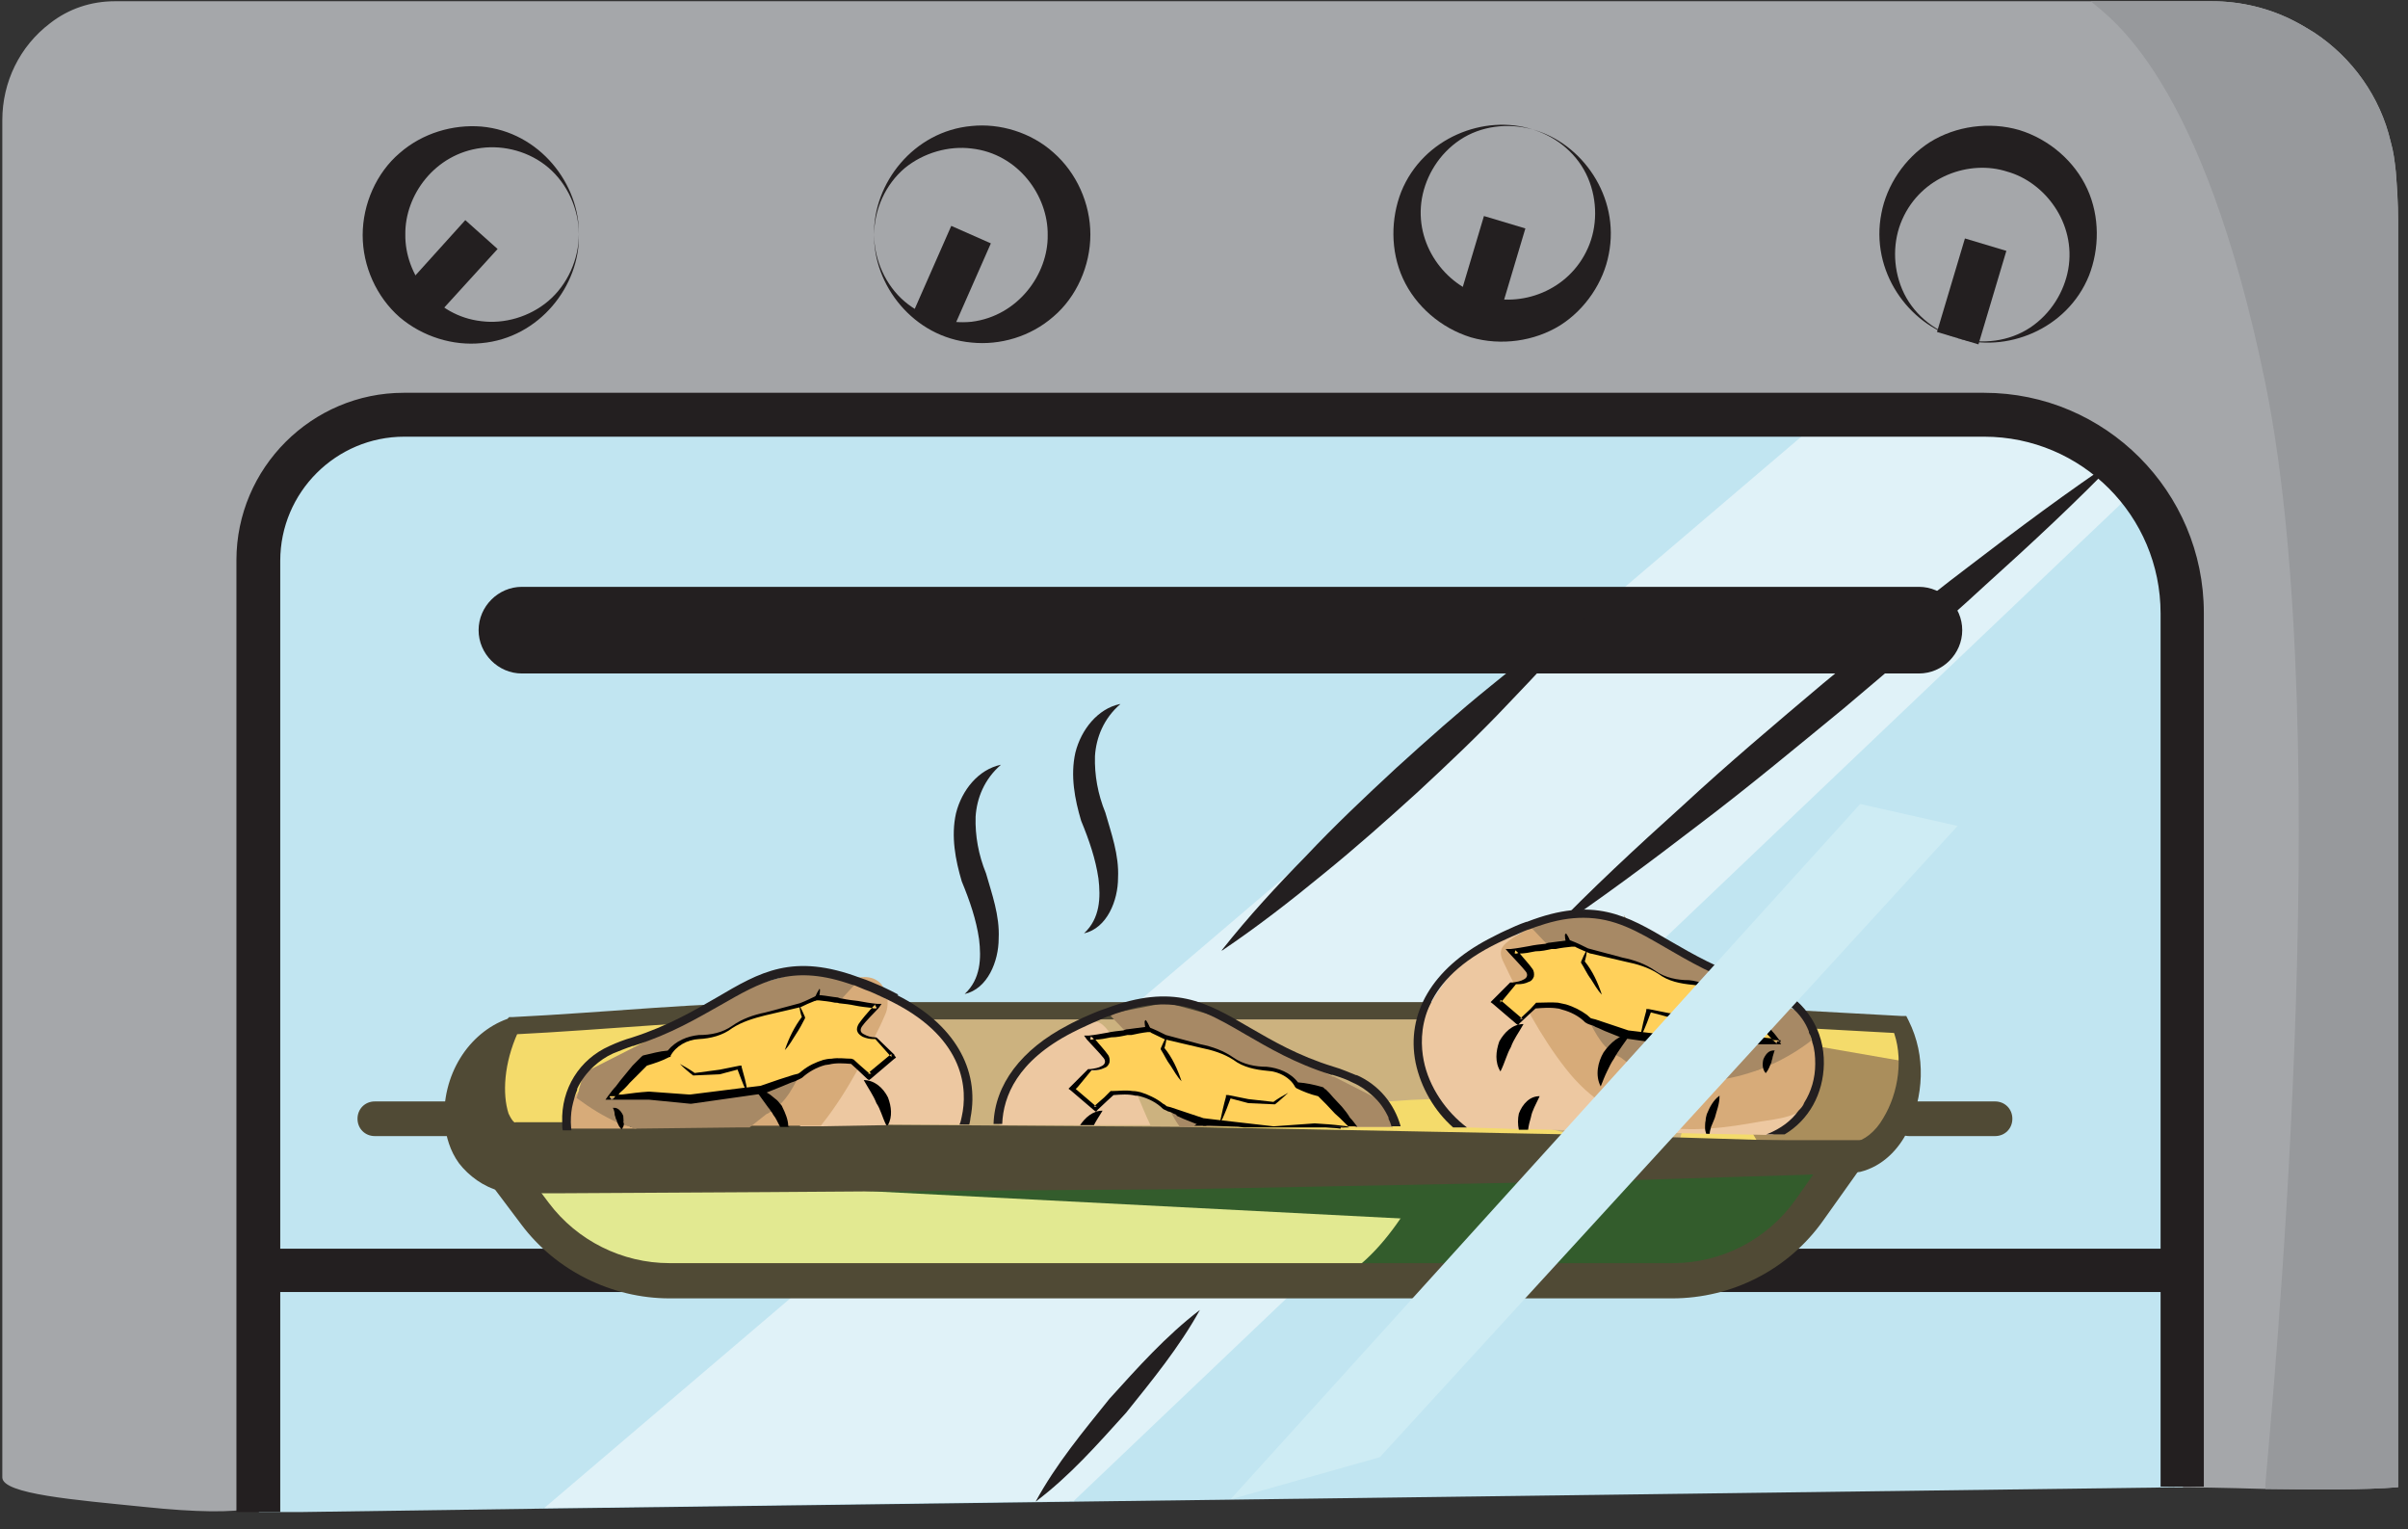 <svg width="126" height="80" viewBox="0 0 126 80" fill="none" xmlns="http://www.w3.org/2000/svg">
<rect x="0" y="0" width="126" height="80" fill="#333333" stroke="none"/>
<g clip-path="url(#clip0_2629_29457)">
<path d="M125.485 12.24V77.799C123.644 77.95 120.959 77.92 118.545 77.89C116.464 77.829 114.623 77.799 113.778 77.799L114.231 72.15L114.291 55.624L114.201 32.089C114.14 26.53 111.847 22.935 106.537 21.394C105.33 21.032 21.151 21.727 21.151 21.727C21.151 21.727 13.91 22.27 13.729 27.648C13.578 31.968 13.547 58.736 13.517 73.237C13.517 76.5 18.797 80.005 7.513 78.826C3.953 78.464 0.121 78.162 0.121 77.286V6.288C0.121 4.294 1.026 2.421 2.625 1.213C3.591 0.457 4.768 0.065 6.005 0.065H115.739C117.248 0.065 118.787 0.427 120.145 1.152C120.446 1.303 120.778 1.515 121.08 1.696C123.101 3.025 124.55 5.08 125.093 7.406C125.244 7.92 125.304 8.433 125.364 8.977C125.425 9.763 125.485 10.609 125.485 11.545C125.485 11.757 125.485 12.028 125.485 12.24Z" fill="#A5A7AA"/>
<path d="M125.48 12.24V77.799C123.64 77.951 120.954 77.92 118.54 77.89V77.618C118.782 74.506 122.342 38.826 118.54 20.065C115.252 3.992 110.364 0.911 109.398 0.065H115.735C117.243 0.065 118.782 0.427 120.14 1.152C120.441 1.304 120.773 1.515 121.075 1.696C123.096 3.026 124.545 5.08 125.088 7.406C125.239 7.92 125.299 8.433 125.359 8.977C125.42 9.763 125.48 10.609 125.48 11.545C125.48 11.757 125.48 12.029 125.48 12.24Z" fill="#97999C"/>
<path d="M114.653 33.539L114.23 77.799L56.21 78.555L28.512 78.917L13.547 79.129L13.607 31.606C13.607 31.606 12.4 21.364 25.253 21.545H102.825C109.433 21.545 114.773 26.953 114.713 33.569L114.653 33.539Z" fill="#C1E5F1"/>
<path d="M111.242 26.107L56.178 78.524L28.48 78.887L95.281 21.968C95.281 21.968 107.893 20.82 111.242 26.107Z" fill="#E0F2F8"/>
<path d="M14.634 79.098H12.371V29.309C12.371 24.476 16.324 20.548 21.121 20.548H103.822C110.158 20.548 115.317 25.714 115.317 32.059V77.769H113.054V32.089C113.054 26.983 108.921 22.844 103.822 22.844H21.151C17.591 22.844 14.664 25.744 14.664 29.34V79.098H14.634Z" fill="#231F20"/>
<path d="M30.291 12.27C30.351 14.929 28.239 17.678 25.192 17.95C23.713 18.101 22.114 17.618 20.908 16.591C19.701 15.533 18.977 13.932 18.977 12.301C18.977 10.669 19.701 9.038 20.908 8.011C22.114 6.953 23.713 6.5 25.192 6.621C28.239 6.893 30.351 9.642 30.291 12.301V12.27ZM30.291 12.27C30.291 10.941 29.688 9.612 28.692 8.766C27.696 7.92 26.369 7.588 25.192 7.739C22.748 8.041 21.179 10.216 21.209 12.27C21.179 14.325 22.748 16.53 25.192 16.802C26.369 16.953 27.696 16.591 28.692 15.745C29.688 14.899 30.291 13.569 30.291 12.24V12.27Z" fill="#231F20"/>
<path d="M45.739 12.27C45.739 13.6 46.343 14.929 47.339 15.775C48.334 16.621 49.662 16.953 50.839 16.832C53.282 16.53 54.851 14.325 54.821 12.301C54.851 10.246 53.282 8.041 50.839 7.769C49.662 7.618 48.334 7.98 47.339 8.796C46.343 9.642 45.739 10.941 45.739 12.301V12.27ZM45.739 12.27C45.679 9.612 47.791 6.862 50.839 6.591C52.317 6.439 53.946 6.923 55.123 7.98C56.33 9.038 57.054 10.639 57.054 12.27C57.054 13.902 56.33 15.533 55.123 16.56C53.916 17.618 52.317 18.071 50.839 17.92C47.791 17.648 45.679 14.899 45.739 12.24V12.27Z" fill="#231F20"/>
<path d="M80.197 6.772C82.761 7.467 84.783 10.276 84.18 13.297C83.908 14.748 82.973 16.168 81.645 17.014C80.287 17.859 78.537 18.101 76.969 17.648C75.4 17.165 74.072 16.017 73.408 14.566C72.745 13.116 72.775 11.424 73.318 10.035C74.464 7.195 77.693 5.956 80.197 6.772ZM80.197 6.772C78.9 6.409 77.481 6.59 76.395 7.316C75.309 8.041 74.615 9.189 74.404 10.367C73.981 12.784 75.641 14.929 77.602 15.473C79.563 16.107 82.098 15.231 83.093 12.965C83.576 11.877 83.606 10.518 83.093 9.31C82.581 8.101 81.494 7.164 80.197 6.772Z" fill="#231F20"/>
<path d="M102.43 17.678C99.865 16.983 97.844 14.174 98.447 11.153C98.719 9.703 99.654 8.283 100.982 7.437C102.339 6.591 104.089 6.349 105.658 6.802C107.227 7.286 108.555 8.434 109.219 9.884C109.882 11.334 109.852 13.026 109.309 14.415C108.163 17.255 104.934 18.494 102.4 17.678H102.43ZM102.43 17.678C103.727 18.041 105.145 17.86 106.232 17.135C107.318 16.41 108.012 15.261 108.223 14.083C108.645 11.666 106.986 9.521 105.025 8.977C103.064 8.343 100.529 9.219 99.534 11.485C99.051 12.573 99.021 13.932 99.534 15.141C100.046 16.349 101.133 17.286 102.43 17.678Z" fill="#231F20"/>
<path d="M102.816 12.474L101.355 17.366L103.524 18.015L104.984 13.123L102.816 12.474Z" fill="#231F20"/>
<path d="M77.648 11.301L76.188 16.193L78.356 16.842L79.816 11.95L77.648 11.301Z" fill="#231F20"/>
<path d="M49.776 11.816L47.719 16.488L49.789 17.402L51.847 12.731L49.776 11.816Z" fill="#231F20"/>
<path d="M22.597 16.802L20.938 15.291L24.347 11.515L26.037 13.025L22.597 16.802Z" fill="#231F20"/>
<path d="M100.412 35.231H27.306C26.069 35.231 25.043 34.204 25.043 32.965C25.043 31.727 26.069 30.699 27.306 30.699H100.412C101.649 30.699 102.675 31.727 102.675 32.965C102.675 34.204 101.649 35.231 100.412 35.231Z" fill="#231F20"/>
<path d="M63.934 49.703C65.322 47.95 66.8 46.349 68.339 44.778C69.847 43.177 71.446 41.666 73.046 40.186C74.675 38.706 76.304 37.255 78.024 35.866C79.713 34.476 81.463 33.117 83.304 31.878C81.946 33.63 80.438 35.231 78.899 36.833C77.39 38.434 75.791 39.944 74.192 41.425C72.563 42.905 70.933 44.355 69.214 45.745C67.524 47.135 65.774 48.494 63.934 49.733V49.703Z" fill="#231F20"/>
<path d="M62.786 68.525C61.7 70.488 60.282 72.21 58.925 73.902C57.446 75.534 55.998 77.195 54.188 78.555C55.274 76.561 56.692 74.869 58.05 73.177C59.528 71.546 61.006 69.884 62.786 68.525Z" fill="#231F20"/>
<path d="M110.911 23.902C108.648 26.258 106.264 28.464 103.851 30.639C101.467 32.844 98.993 34.929 96.489 37.044C93.984 39.098 91.48 41.183 88.885 43.146C86.321 45.11 83.696 47.074 80.981 48.887C83.243 46.53 85.627 44.325 88.041 42.15C90.424 39.944 92.898 37.859 95.403 35.745C97.907 33.69 100.411 31.606 103.006 29.642C105.57 27.678 108.195 25.714 110.911 23.902Z" fill="#231F20"/>
<path d="M114.29 65.322H14.18V67.588H114.29V65.322Z" fill="#231F20"/>
<path d="M52.377 40.005C51.502 40.76 51.11 41.757 51.049 42.724C51.019 43.721 51.2 44.718 51.593 45.685C51.894 46.742 52.317 47.89 52.256 49.099C52.256 50.277 51.683 51.727 50.476 51.999C51.321 51.213 51.351 50.126 51.23 49.129C51.08 48.102 50.748 47.135 50.325 46.108C49.993 44.99 49.752 43.751 50.024 42.542C50.325 41.334 51.2 40.246 52.377 40.005Z" fill="#231F20"/>
<path d="M58.623 36.832C57.748 37.588 57.356 38.585 57.295 39.551C57.265 40.548 57.446 41.545 57.839 42.512C58.14 43.57 58.563 44.718 58.502 45.926C58.502 47.104 57.929 48.554 56.722 48.826C57.567 48.041 57.597 46.953 57.477 45.956C57.326 44.929 56.994 43.962 56.571 42.935C56.239 41.817 55.998 40.579 56.27 39.37C56.571 38.162 57.446 37.074 58.593 36.832H58.623Z" fill="#231F20"/>
<path d="M25.797 60.579L28.03 63.539C29.689 65.745 32.284 67.044 35.06 67.044H87.528C90.365 67.044 93.05 65.654 94.709 63.358L96.67 60.609H25.797V60.579Z" fill="#E2E991"/>
<path d="M75.01 60.579C75.01 60.579 73.019 65.503 69.82 67.044C69.82 67.044 88.044 68.041 90.639 66.258C90.639 66.258 94.984 64.114 95.617 60.79L75.01 60.579Z" fill="#335C2C"/>
<path d="M25.258 61.273L77.033 63.932L78.421 60.76L25.258 61.273Z" fill="#335C2C"/>
<path d="M24.863 55.352L26.794 53.63C29.358 53.479 36.66 52.845 39.224 52.845H86.202C89.038 52.845 96.672 53.328 99.387 53.539L99.749 54.536C101.016 56.923 99.357 60.518 96.641 60.518H27.065C24.199 60.518 23.264 57.709 24.863 55.322V55.352Z" fill="#F4DB6B"/>
<path d="M35.848 53.509C35.848 53.509 38.382 58.464 39.74 61.213C40.916 63.539 64.662 57.769 74.83 57.497C76.58 57.467 87.381 61.425 87.864 59.733L89.584 53.479C89.584 53.479 40.585 51.576 35.848 53.479V53.509Z" fill="#CCB27F"/>
<path d="M84.965 47.859L92.538 60.7C92.538 60.7 101.68 61.666 100.232 55.624L90.305 53.902C90.305 53.902 88.133 51.998 86.564 53.6L84.965 47.859Z" fill="#AA8E5C"/>
<path d="M87.529 67.92H35.03C32.013 67.92 29.086 66.47 27.276 64.053L23.957 59.642H98.391L95.404 63.841C93.594 66.409 90.637 67.92 87.499 67.92H87.529ZM27.608 61.455L28.724 62.935C30.203 64.899 32.556 66.077 35.03 66.077H87.529C90.094 66.077 92.477 64.838 93.956 62.754L94.891 61.425H27.608V61.455Z" fill="#504A35"/>
<path d="M86.2 53.328H56.48H41.636C36.688 53.328 31.77 53.872 26.822 54.114L27.093 54.023C26.369 55.624 26.279 57.225 26.61 58.253C26.852 58.766 26.973 58.736 26.973 58.706H29.235L40.097 58.796L61.821 58.947L83.545 59.37L94.406 59.703C95.251 59.703 96.368 59.793 96.971 59.763C97.544 59.673 98.148 59.189 98.54 58.494C99.355 57.165 99.626 55.262 99.023 53.812L99.415 54.053L86.17 53.328L86.23 52.422L99.475 53.147H99.747L99.868 53.389C100.803 55.262 100.652 57.346 99.807 59.189C99.355 60.096 98.54 61.002 97.333 61.304C96.126 61.455 95.432 61.395 94.467 61.455L83.605 61.787L61.881 62.21L40.158 62.361L29.296 62.422H27.938H27.274C27.093 62.422 26.52 62.392 26.158 62.301C25.313 62.09 24.529 61.516 24.016 60.851C23.533 60.186 23.352 59.461 23.261 58.796C23.08 56.228 24.529 54.023 26.55 53.298L26.641 53.207H26.791C31.74 52.966 36.688 52.422 41.636 52.422H56.511H86.23V53.328H86.2Z" fill="#504A35"/>
<path d="M94.771 57.619L94.741 57.649L94.65 57.8C94.168 58.495 93.504 59.069 92.719 59.371H92.418L89.431 59.31H89.25L79.957 59.069H79.474L76.789 58.978H76.457C76.185 58.736 75.944 58.465 75.733 58.132L74.948 56.894C74.133 55.594 74.073 53.963 74.797 52.603C75.371 51.546 76.246 50.398 77.513 49.612C77.935 49.341 78.267 49.159 78.569 49.038C78.901 48.887 79.172 48.857 79.414 48.918C79.655 48.978 79.836 49.159 80.047 49.431C80.077 49.461 80.108 49.522 80.138 49.582C80.138 49.582 80.168 49.643 80.198 49.673C80.53 50.247 80.892 51.153 81.405 52.422C81.405 52.483 81.465 52.543 81.465 52.573C81.465 52.603 81.495 52.664 81.526 52.694C81.827 53.389 82.159 54.174 82.582 55.081C82.883 55.745 83.276 56.319 83.728 56.773C85.176 58.223 87.258 58.615 89.25 58.615C89.4 58.615 89.551 58.615 89.672 58.615C91.784 58.525 93.715 57.951 94.439 57.739C94.59 57.679 94.711 57.619 94.771 57.619Z" fill="#EDC8A1"/>
<path d="M80.864 48.827C81.618 50.428 82.493 51.969 83.458 53.45C84.182 54.567 85.057 55.594 86.355 56.048C87.531 56.471 88.859 56.501 90.096 56.289C90.76 56.199 91.393 56.138 91.936 55.987C92.087 55.927 92.118 55.957 92.208 55.836C92.359 55.625 92.54 55.232 92.63 54.99L92.48 55.655C92.6 55.866 92.57 55.866 92.419 55.655C91.997 55.051 92.268 54.175 92.842 53.812C93.475 53.419 94.26 53.661 94.682 54.235C95.406 55.262 95.406 56.622 94.773 57.589C94.23 58.434 93.023 58.525 92.087 58.676C90.398 58.978 88.588 59.25 86.747 58.918C84.786 58.555 83.156 57.468 81.95 55.927C80.592 54.205 79.566 52.211 78.631 50.247C78.329 49.582 78.751 49.341 79.385 48.918C79.958 48.555 80.562 48.163 80.894 48.827H80.864Z" fill="#D7AB79"/>
<path d="M88.553 50.126L94.406 53.087L94.799 54.416C93.471 55.444 91.932 56.138 90.273 56.441H90.122C89.126 56.652 87.407 57.045 86.501 56.622L84.812 55.323C83.907 54.93 83.514 54.114 83.062 53.238L81.01 49.462L79.984 48.374L83.032 47.8L86.26 48.676L88.614 50.096L88.553 50.126Z" fill="#A78965"/>
<path d="M92.991 51.727C92.599 51.576 92.207 51.425 91.784 51.274C89.914 50.7 88.586 49.915 87.379 49.22C85.116 47.891 83.397 46.863 79.897 48.223H79.866C79.504 48.344 79.112 48.525 78.72 48.706C78.448 48.827 78.177 48.978 77.875 49.129C74.948 50.67 73.561 53.026 74.073 55.594C74.345 56.894 75.069 58.132 76.035 58.978H76.427H76.759C75.673 58.163 74.767 56.863 74.496 55.474C74.224 54.084 74.285 51.456 78.056 49.492C78.177 49.431 78.297 49.371 78.418 49.31C78.75 49.159 79.052 49.008 79.353 48.888C79.625 48.767 79.866 48.646 80.108 48.585C80.259 48.525 80.409 48.465 80.53 48.434C81.405 48.132 82.159 48.011 82.853 48.011C84.483 48.011 85.659 48.706 87.168 49.582C88.375 50.277 89.733 51.093 91.664 51.697C91.664 51.697 91.694 51.697 91.724 51.697C92.116 51.818 92.478 51.939 92.81 52.12C93.172 52.271 93.474 52.513 93.776 52.724C94.168 53.057 94.47 53.48 94.651 53.963C94.651 53.963 94.651 53.993 94.651 54.023C94.741 54.175 94.802 54.356 94.832 54.537C94.952 54.869 94.983 55.262 94.983 55.655C94.983 56.41 94.771 57.105 94.409 57.679C94.349 57.86 94.228 57.981 94.108 58.102C93.715 58.646 93.172 59.039 92.508 59.31C92.478 59.31 92.448 59.341 92.388 59.341H93.383C94.651 58.585 95.405 57.226 95.435 55.655C95.465 53.903 94.5 52.392 92.961 51.667L92.991 51.727Z" fill="#231F20"/>
<path d="M79.72 53.57C79.448 54.054 79.207 54.357 79.056 54.78C78.844 55.143 78.754 55.566 78.512 56.05C78.21 55.566 78.271 54.992 78.452 54.477C78.724 53.994 79.146 53.57 79.72 53.57Z" fill="black"/>
<path d="M85.357 54.023C85.025 54.537 84.694 54.93 84.452 55.383C84.301 55.594 84.211 55.806 84.09 56.047C83.969 56.289 83.879 56.531 83.758 56.833C83.457 56.259 83.607 55.564 83.909 55.05C84.271 54.537 84.754 54.114 85.388 54.053L85.357 54.023Z" fill="black"/>
<path d="M80.562 57.347C80.351 57.8 80.169 58.103 80.109 58.435C80.049 58.647 79.988 58.859 79.958 59.1H79.475C79.415 58.828 79.415 58.526 79.475 58.254C79.656 57.77 80.049 57.316 80.592 57.347H80.562Z" fill="black"/>
<path d="M89.974 57.347C89.974 57.77 89.823 58.103 89.732 58.466L89.672 58.617L89.521 58.98C89.521 58.98 89.521 58.98 89.521 59.01C89.521 59.01 89.46 59.191 89.46 59.312H89.279C89.279 59.312 89.219 59.131 89.219 59.04V58.919C89.219 58.919 89.219 58.708 89.249 58.617C89.249 58.496 89.279 58.405 89.309 58.284C89.46 57.921 89.641 57.559 89.974 57.317V57.347Z" fill="black"/>
<path d="M92.844 54.99C92.844 54.99 92.784 55.202 92.754 55.293C92.754 55.383 92.693 55.474 92.693 55.565C92.603 55.746 92.573 55.928 92.391 56.139C92.21 55.928 92.21 55.656 92.27 55.414C92.361 55.202 92.542 54.9 92.874 54.96L92.844 54.99Z" fill="black"/>
<path d="M81.946 48.827C82.127 49.069 82.218 49.371 82.338 49.644L82.308 49.764C82.218 49.916 82.097 50.037 81.976 50.158C81.916 50.339 81.855 50.551 81.734 50.762C81.734 50.52 81.734 50.309 81.765 50.097V50.067C81.855 49.916 81.946 49.764 82.067 49.644V49.764C81.976 49.462 81.885 49.19 81.885 48.888L81.946 48.827Z" fill="black"/>
<path d="M91.177 52.543L89.91 52.18C89.91 52.18 89.487 51.364 88.22 51.304C87.466 51.274 86.983 51.062 86.651 50.851C86.259 50.579 85.806 50.367 85.354 50.247L83.031 49.673L82.095 49.25L80.195 49.552L79.018 49.703L79.772 50.519C80.526 51.334 79.078 51.395 79.078 51.395L78.203 52.331L79.44 53.389L80.315 52.573H80.768C81.612 52.482 82.427 52.784 83.061 53.358L85.082 54.084L88.824 54.567L90.966 54.386C90.966 54.386 92.173 54.446 92.263 54.446C92.354 54.446 93.017 54.476 93.017 54.476C93.017 54.476 91.237 52.513 91.177 52.513V52.543Z" fill="#FFD05A"/>
<path d="M93.112 54.416C92.992 54.265 92.871 54.084 92.72 53.933C92.599 53.721 92.448 53.54 92.297 53.359L91.845 52.875L91.634 52.634L91.513 52.513L91.453 52.452H91.422C91.422 52.452 91.332 52.362 91.272 52.331C90.849 52.211 90.427 52.12 90.004 52.09C89.612 51.576 88.979 51.334 88.375 51.274C87.772 51.274 87.138 51.153 86.625 50.791C86.112 50.428 85.509 50.217 84.905 50.096L83.095 49.612C82.793 49.461 82.492 49.31 82.16 49.19C82.16 49.19 82.13 49.19 82.1 49.19C82.069 49.19 82.039 49.19 82.009 49.19C81.707 49.22 81.406 49.28 81.104 49.31C81.013 49.31 80.953 49.34 80.862 49.371C80.591 49.401 80.289 49.431 80.018 49.492C79.686 49.552 79.354 49.612 79.052 49.643H78.781L78.962 49.854C79.263 50.186 79.595 50.519 79.837 50.821C79.957 50.972 79.927 51.153 79.716 51.244C79.565 51.334 79.354 51.365 79.143 51.395H79.022L78.117 52.301L77.996 52.422L78.117 52.513L79.354 53.57L79.444 53.631L79.505 53.54L80.018 53.056L80.35 52.754C80.742 52.724 81.134 52.694 81.496 52.754C81.556 52.754 81.647 52.785 81.737 52.815C82.19 52.936 82.612 53.147 82.944 53.48C83.035 53.54 83.095 53.57 83.186 53.6C83.306 53.631 83.397 53.661 83.487 53.721L83.638 53.782L83.97 53.933L84.724 54.235L84.966 54.325H84.996H85.056L88.707 54.839H88.767L90.91 54.627C91.332 54.627 91.754 54.627 92.177 54.627H93.203L93.052 54.416H93.112ZM92.992 54.477L92.961 54.597C92.931 54.567 92.901 54.537 92.841 54.477L92.69 54.325C92.69 54.325 92.539 54.295 92.448 54.295C91.966 54.235 91.513 54.205 91.03 54.174L88.918 54.325H88.858L85.962 53.993L85.207 53.903L84.212 53.57L83.487 53.328L83.246 53.268C83.246 53.268 83.095 53.147 83.035 53.087C82.703 52.845 82.341 52.664 81.949 52.543C81.798 52.513 81.647 52.483 81.526 52.452C81.164 52.422 80.802 52.452 80.47 52.452H80.38L80.078 52.785L79.595 53.238L79.686 53.298H79.535L79.595 53.238L78.569 52.362L78.509 52.452V52.301L78.6 52.362L79.324 51.486C79.324 51.486 79.384 51.486 79.414 51.486C79.625 51.486 79.806 51.455 79.987 51.365C80.108 51.334 80.199 51.244 80.259 51.093C80.289 50.942 80.259 50.791 80.199 50.7C79.987 50.398 79.716 50.126 79.505 49.854C79.444 49.854 79.414 49.854 79.354 49.884H79.263V49.824L79.293 49.703C79.293 49.703 79.324 49.764 79.354 49.764C79.384 49.794 79.414 49.824 79.475 49.884C79.776 49.884 80.048 49.824 80.35 49.764C80.651 49.764 80.923 49.703 81.194 49.643C81.255 49.643 81.315 49.643 81.406 49.643C81.677 49.582 81.979 49.552 82.25 49.522C82.281 49.522 82.311 49.522 82.371 49.522C82.401 49.522 82.431 49.522 82.462 49.552C82.703 49.673 82.944 49.764 83.216 49.884H83.246L85.056 50.307C85.66 50.428 86.263 50.609 86.776 50.942C87.289 51.334 87.923 51.455 88.556 51.516C89.129 51.546 89.763 51.878 90.004 52.362L90.065 52.422C90.427 52.634 90.819 52.754 91.211 52.845C91.211 52.845 91.211 52.845 91.242 52.845L91.302 52.906L91.664 53.268L92.117 53.751C92.297 53.903 92.448 54.084 92.629 54.265C92.69 54.325 92.75 54.386 92.81 54.416C92.871 54.416 92.961 54.416 93.052 54.416C93.082 54.416 93.112 54.416 93.172 54.416V54.507L92.992 54.477Z" fill="black"/>
<path d="M83.032 49.673C83.032 49.915 82.972 50.126 82.912 50.338V50.278C83.334 50.791 83.606 51.396 83.818 52.031C83.576 51.789 83.425 51.487 83.244 51.215C83.032 50.943 82.912 50.64 82.731 50.368V50.308C82.821 50.096 82.912 49.884 83.032 49.703V49.673Z" fill="black"/>
<path d="M85.84 54.144C85.93 53.721 86.021 53.298 86.142 52.875V52.785H86.262L87.318 52.996L88.676 53.147H88.616C88.857 52.966 89.129 52.815 89.4 52.664C89.159 52.875 88.948 53.087 88.706 53.268H88.676L87.318 53.208L86.292 52.936L86.413 52.875C86.262 53.298 86.111 53.691 85.93 54.084L85.84 54.144Z" fill="black"/>
<path d="M59.5 57.255C59.711 57.738 59.922 58.282 60.194 58.856H58.806H56.543H52.44L52.289 58.826C52.319 58.252 52.5 57.678 52.772 57.134C53.345 56.077 54.22 54.928 55.487 54.143C55.91 53.871 56.242 53.69 56.543 53.569C56.875 53.418 57.147 53.388 57.388 53.448C57.63 53.508 57.81 53.69 58.022 53.962C58.052 53.992 58.082 54.022 58.082 54.083C58.112 54.113 58.142 54.143 58.173 54.203C58.504 54.777 58.867 55.684 59.41 56.983C59.41 57.043 59.44 57.074 59.47 57.134C59.47 57.194 59.5 57.225 59.53 57.285L59.5 57.255Z" fill="#EDC8A1"/>
<path d="M72.781 58.947H70.697H70.305C70.305 58.917 70.305 58.887 70.335 58.857C70.335 58.796 70.395 58.766 70.456 58.736C70.456 58.675 70.486 58.615 70.546 58.584C70.576 58.524 70.607 58.494 70.667 58.464C70.697 58.403 70.758 58.403 70.788 58.343C71.452 57.95 72.237 58.191 72.63 58.766C72.66 58.826 72.69 58.887 72.751 58.947H72.781Z" fill="#D7AB79"/>
<path d="M72.808 58.947H70.726H70.334C70.334 58.947 70.303 59.007 70.334 59.007H70.273L68.976 58.947H65.265H65.204H63.484H62.157H61.735C61.553 58.705 61.403 58.433 61.252 58.161C61.222 58.101 61.191 58.041 61.161 58.01C61.161 57.95 61.101 57.92 61.101 57.859L61.01 57.708L59.08 54.173V54.113L59.019 54.053L58.898 53.962L58.205 53.237L58.023 53.025L58.416 52.965L61.041 52.451L64.239 53.327L66.622 54.747L69.73 56.318C69.73 56.318 69.76 56.318 69.79 56.318L71.872 57.376L72.476 57.678L72.747 58.554C72.747 58.554 72.747 58.584 72.747 58.614L72.868 59.007L72.808 58.947Z" fill="#A78965"/>
<path d="M70.996 56.258C70.604 56.107 70.212 55.925 69.79 55.805C67.919 55.231 66.591 54.445 65.385 53.75C63.122 52.421 61.402 51.424 57.872 52.753C57.48 52.874 57.087 53.055 56.665 53.237C56.423 53.358 56.152 53.478 55.88 53.629C53.437 54.898 52.049 56.741 51.988 58.796H52.441C52.501 57.345 53.225 55.502 56.092 54.022C56.212 53.962 56.333 53.901 56.454 53.841C56.786 53.69 57.087 53.539 57.389 53.418C57.661 53.297 57.902 53.176 58.143 53.116C58.294 53.055 58.445 52.995 58.566 52.965C59.441 52.663 60.195 52.542 60.859 52.542C62.488 52.542 63.665 53.237 65.173 54.113C66.38 54.808 67.738 55.623 69.669 56.228C69.669 56.228 69.699 56.228 69.729 56.228C70.121 56.348 70.484 56.469 70.816 56.651C71.177 56.802 71.509 57.043 71.781 57.285C72.173 57.617 72.445 58.01 72.656 58.463C72.656 58.463 72.656 58.493 72.656 58.524C72.716 58.645 72.777 58.795 72.807 58.916H73.29C72.958 57.738 72.143 56.741 70.966 56.228L70.996 56.258Z" fill="#231F20"/>
<path d="M57.693 58.101C57.512 58.403 57.361 58.615 57.24 58.857H56.516C56.787 58.464 57.18 58.101 57.693 58.101Z" fill="black"/>
<path d="M63.334 58.524C63.334 58.524 63.273 58.584 63.273 58.645C63.243 58.705 63.183 58.796 63.122 58.856V58.886H62.488C62.488 58.886 62.669 58.766 62.79 58.735C62.851 58.675 62.971 58.645 63.062 58.614C63.153 58.584 63.273 58.554 63.364 58.554L63.334 58.524Z" fill="black"/>
<path d="M59.954 53.357C60.135 53.599 60.225 53.901 60.346 54.174L60.316 54.294C60.225 54.446 60.105 54.567 59.984 54.688C59.923 54.869 59.863 55.081 59.742 55.292C59.742 55.05 59.742 54.839 59.772 54.627V54.597C59.863 54.446 59.954 54.294 60.074 54.174V54.294C59.984 53.992 59.893 53.72 59.893 53.418L59.954 53.357Z" fill="black"/>
<path d="M70.936 58.947H70.725H70.332C70.332 58.947 70.302 59.007 70.332 59.007H70.272L68.975 58.947H65.264H65.203L63.302 58.705H63.091L63.061 58.675L61.522 58.131L61.1 57.98H61.07C60.919 57.799 60.738 57.678 60.557 57.557C60.436 57.497 60.315 57.436 60.195 57.376C60.195 57.376 60.164 57.376 60.134 57.376C60.134 57.376 60.104 57.346 60.074 57.376C59.983 57.316 59.863 57.285 59.772 57.255H59.712C59.712 57.255 59.561 57.195 59.471 57.195C59.259 57.134 59.018 57.134 58.807 57.134H58.324L57.992 57.497L57.54 57.89L57.449 57.98L56.333 57.044L56.242 56.953L56.303 56.893L57.087 56.016C57.087 56.016 57.117 56.016 57.178 56.016C57.479 56.016 58.384 55.865 57.781 55.17C57.449 54.778 57.238 54.566 57.147 54.476C57.147 54.445 57.117 54.415 57.087 54.415V54.355H57.178L58.083 54.204H58.203L58.958 54.053H59.169L60.044 53.902H60.134C60.134 53.902 60.164 53.902 60.225 53.902C60.436 54.023 60.979 54.264 61.07 54.294L63.393 54.868C63.876 54.989 64.298 55.201 64.69 55.473C64.992 55.684 65.475 55.865 66.259 55.896C67.496 55.956 67.949 56.772 67.949 56.772C67.949 56.772 69.156 57.104 69.186 57.134C69.246 57.134 70.061 58.041 70.574 58.615C70.695 58.736 70.815 58.856 70.876 58.947L70.936 59.007V58.947Z" fill="#FFD05A"/>
<path d="M56.393 56.863L57.117 55.986C57.117 55.986 57.177 55.986 57.208 55.986C57.419 55.986 57.6 55.956 57.781 55.866C57.901 55.835 57.992 55.745 58.052 55.594C58.083 55.443 58.052 55.292 57.992 55.201C57.781 54.899 57.509 54.627 57.298 54.355C57.238 54.355 57.208 54.355 57.147 54.385H57.057V54.325L57.087 54.204C57.087 54.204 57.117 54.264 57.147 54.264C57.177 54.295 57.208 54.325 57.268 54.385C57.57 54.385 57.841 54.325 58.143 54.264C58.445 54.264 58.716 54.204 58.988 54.144C59.048 54.144 59.108 54.144 59.199 54.144C59.47 54.083 59.772 54.023 60.044 53.992C60.074 53.992 60.104 53.992 60.164 53.992C60.164 53.992 60.225 53.992 60.225 54.023C60.466 54.144 60.738 54.264 60.979 54.385H61.009L62.819 54.808C63.423 54.929 64.026 55.11 64.539 55.443C65.052 55.835 65.686 55.956 66.319 56.017C66.923 56.047 67.526 56.379 67.768 56.863L67.828 56.923C68.19 57.104 68.582 57.255 68.975 57.346L69.035 57.406L69.397 57.769L69.85 58.252C70.031 58.403 70.212 58.585 70.393 58.766C70.453 58.826 70.513 58.887 70.543 58.917C70.634 58.917 70.694 58.917 70.785 58.917C70.815 58.917 70.845 58.917 70.906 58.917L71.026 58.947C70.906 58.796 70.785 58.615 70.634 58.464C70.513 58.252 70.362 58.071 70.212 57.89L69.759 57.406L69.548 57.165L69.427 57.044L69.367 56.983H69.337C69.337 56.983 69.246 56.863 69.186 56.863C68.763 56.742 68.341 56.651 67.918 56.621C67.526 56.107 66.893 55.866 66.289 55.805C65.686 55.805 65.052 55.684 64.539 55.322C64.026 54.959 63.423 54.748 62.819 54.627L61.009 54.144C60.708 53.992 60.406 53.841 60.074 53.721C60.074 53.721 60.044 53.721 60.014 53.721C59.983 53.721 59.953 53.721 59.923 53.721C59.621 53.751 59.32 53.811 59.018 53.841C58.927 53.841 58.867 53.872 58.776 53.902C58.505 53.932 58.203 53.962 57.932 54.023C57.6 54.083 57.268 54.144 56.966 54.174H56.725L56.876 54.385C57.177 54.718 57.509 55.05 57.751 55.352C57.871 55.503 57.841 55.684 57.63 55.775C57.479 55.866 57.268 55.896 57.057 55.926H56.936L56.031 56.832L55.91 56.953L56.031 57.044L57.268 58.101L57.358 58.162L57.419 58.071L57.932 57.588L58.264 57.286C58.656 57.255 59.048 57.225 59.41 57.316C59.47 57.316 59.561 57.316 59.651 57.346C60.104 57.467 60.526 57.678 60.858 58.011C60.949 58.071 61.009 58.071 61.1 58.132C61.22 58.162 61.311 58.192 61.401 58.252L61.552 58.313L61.884 58.464L62.639 58.766L62.88 58.857H62.91L62.97 58.887H63.302L65.022 58.947H68.793C68.793 58.947 70 59.008 70.091 59.038H70.151V58.977H70.543C70.543 58.977 70.483 58.947 70.483 58.917C70.393 58.917 70.302 58.887 70.212 58.887C69.759 58.826 69.276 58.796 68.793 58.766L66.681 58.917H66.621L63.725 58.585L62.97 58.494L61.975 58.162L61.251 57.92L61.009 57.86C61.009 57.86 60.889 57.739 60.798 57.709C60.466 57.437 60.074 57.255 59.682 57.135C59.561 57.104 59.41 57.074 59.259 57.074C58.897 57.014 58.505 57.074 58.173 57.074H58.113L57.781 57.406L57.298 57.829L57.389 57.89H57.238L57.298 57.829L56.272 56.953L56.212 57.044M70.543 58.947C70.543 58.947 70.362 58.917 70.272 58.917C69.819 58.857 69.337 58.826 68.854 58.796L66.742 58.947H66.681L63.785 58.615L63.031 58.524L62.035 58.192L61.311 57.95L61.069 57.89C61.069 57.89 60.949 57.769 60.858 57.739C60.526 57.467 60.134 57.286 59.742 57.165C59.621 57.135 59.47 57.104 59.32 57.104C59.32 57.165 59.35 57.195 59.38 57.255C59.44 57.255 59.531 57.286 59.621 57.316H59.682C59.682 57.316 59.893 57.376 59.983 57.437C59.983 57.437 60.014 57.437 60.044 57.437C60.044 57.437 60.074 57.437 60.104 57.437C60.104 57.437 60.345 57.557 60.466 57.618C60.647 57.739 60.828 57.86 60.979 58.011H61.009L61.432 58.162C61.492 58.222 61.522 58.282 61.583 58.373L61.914 58.524L62.669 58.826C62.669 58.826 62.85 58.736 62.94 58.706H62.97L63.182 58.736L65.082 58.977H68.854H70.604C70.574 58.977 70.543 58.947 70.543 58.917V58.947Z" fill="black"/>
<path d="M61.04 54.204C61.04 54.446 60.98 54.657 60.919 54.869V54.809C61.342 55.323 61.614 55.927 61.825 56.562C61.584 56.32 61.433 56.018 61.252 55.746C61.04 55.474 60.919 55.171 60.738 54.899V54.839C60.829 54.627 60.919 54.416 61.04 54.234V54.204Z" fill="black"/>
<path d="M63.848 58.645C63.938 58.222 64.029 57.799 64.149 57.376V57.285H64.27L65.326 57.497L66.684 57.648H66.624C66.865 57.467 67.136 57.316 67.408 57.165C67.166 57.376 66.955 57.587 66.714 57.769H66.684L65.326 57.708L64.3 57.437L64.421 57.376C64.27 57.799 64.119 58.192 63.938 58.584L63.848 58.645Z" fill="black"/>
<path d="M50.416 58.827H46.434L46.373 58.857L42.904 58.918H41.848C42.029 58.676 42.179 58.374 42.33 58.072C42.753 57.166 43.085 56.35 43.356 55.685C43.386 55.625 43.417 55.564 43.417 55.534C43.417 55.474 43.447 55.444 43.477 55.413C43.99 54.144 44.352 53.238 44.684 52.634C44.684 52.604 44.714 52.573 44.744 52.513C44.744 52.483 44.804 52.422 44.804 52.392C45.016 52.09 45.197 51.909 45.438 51.848C45.679 51.788 45.951 51.818 46.313 51.969C46.615 52.09 46.947 52.271 47.369 52.543C48.606 53.329 49.481 54.507 50.085 55.534C50.658 56.561 50.748 57.77 50.386 58.857L50.416 58.827Z" fill="#EDC8A1"/>
<path d="M32.975 58.948C32.975 58.948 33.217 59.009 33.337 59.039H32.553C32.553 59.039 32.553 59.099 32.523 59.099C32.523 59.099 32.492 59.069 32.492 59.039H29.898L29.656 59.069C29.656 58.586 29.747 58.072 29.958 57.619C29.958 57.619 30.018 57.468 30.079 57.377C30.109 57.317 30.139 57.256 30.199 57.196C30.622 56.592 31.406 56.35 32.04 56.773C32.1 56.803 32.13 56.833 32.16 56.894C32.221 56.894 32.251 56.954 32.311 57.015C32.342 57.045 32.372 57.075 32.402 57.135C32.432 57.196 32.462 57.256 32.523 57.286C32.523 57.347 32.553 57.407 32.583 57.438C32.613 57.498 32.643 57.558 32.643 57.619C32.704 57.861 32.704 58.132 32.613 58.374C32.613 58.434 32.583 58.495 32.523 58.525C32.583 58.586 32.613 58.676 32.643 58.737C32.643 58.737 32.643 58.737 32.643 58.767H32.673V58.827C32.673 58.827 32.684 58.827 32.704 58.827C32.704 58.827 32.824 58.888 32.915 58.888L32.975 58.948Z" fill="#D7AB79"/>
<path d="M46.436 52.241C46.466 52.543 46.436 52.845 46.285 53.147C46.134 53.51 45.953 53.873 45.772 54.235C45.772 54.235 45.772 54.265 45.742 54.295C45.742 54.326 45.742 54.356 45.712 54.356C45.5 54.809 45.289 55.232 45.017 55.685C45.017 55.715 44.987 55.776 44.957 55.806C44.957 55.836 44.957 55.866 44.897 55.927C44.324 56.954 43.72 57.921 42.996 58.827C42.996 58.827 42.966 58.888 42.936 58.888H41.367H40.854H39.224L38.621 58.918C39.255 58.676 39.768 58.314 40.25 57.86C40.401 57.709 40.522 57.558 40.643 57.437C40.884 57.196 41.065 56.924 41.276 56.622C41.337 56.561 41.367 56.501 41.427 56.41C41.427 56.41 41.427 56.35 41.457 56.35C41.457 56.32 41.518 56.259 41.518 56.229C42.091 55.353 42.604 54.477 43.087 53.57C43.087 53.57 43.117 53.54 43.117 53.51C43.328 53.117 43.509 52.785 43.69 52.422C43.69 52.392 43.72 52.332 43.75 52.301C43.781 52.271 43.811 52.211 43.811 52.181C43.871 52.029 43.962 51.879 44.022 51.727C44.082 51.576 44.203 51.425 44.354 51.365C44.414 51.304 44.505 51.244 44.595 51.214C44.716 51.153 44.867 51.123 45.017 51.123C45.319 51.093 45.621 51.123 45.862 51.274C46.013 51.365 46.134 51.486 46.194 51.607C46.255 51.697 46.315 51.788 46.345 51.909C46.375 52.029 46.405 52.12 46.405 52.241H46.436Z" fill="#D7AB79"/>
<path d="M44.926 51.304L44.715 51.516L44.021 52.271L43.9 52.362V52.422L43.84 52.513L41.939 56.048L41.848 56.199C41.848 56.199 41.788 56.289 41.788 56.32C41.758 56.38 41.728 56.44 41.697 56.501C41.456 56.954 41.215 57.377 40.853 57.739C40.702 57.891 40.551 58.042 40.34 58.132C40.279 58.193 40.189 58.253 40.098 58.283L39.223 58.978H38.62L33.37 59.039H33.249C33.249 59.039 33.068 59.008 33.008 58.948C33.008 58.948 32.857 58.918 32.797 58.888C32.797 58.888 32.787 58.888 32.767 58.888C32.767 58.888 32.706 58.888 32.706 58.857C32.616 58.857 32.555 58.827 32.465 58.797C32.465 58.797 32.374 58.767 32.344 58.736C31.59 58.404 30.866 57.951 30.172 57.437L30.293 57.045C30.293 57.045 30.293 57.014 30.293 56.984L30.564 56.108L31.168 55.806L33.189 54.779L36.387 53.147L38.771 51.727L41.969 50.821L44.624 51.304L44.986 51.365L44.926 51.304Z" fill="#A78965"/>
<path d="M47.007 52.03C46.735 51.879 46.464 51.758 46.222 51.637C45.8 51.456 45.408 51.274 45.016 51.154C41.486 49.824 39.766 50.851 37.503 52.181C36.296 52.876 34.968 53.661 33.098 54.265C32.675 54.386 32.283 54.537 31.891 54.718C30.322 55.413 29.356 56.954 29.417 58.706C29.417 58.858 29.417 59.009 29.447 59.129H29.899C29.899 59.129 29.869 58.858 29.869 58.706C29.869 58.344 29.899 58.012 29.99 57.679C30.05 57.438 30.111 57.226 30.201 57.015C30.201 57.015 30.201 56.984 30.201 56.954C30.412 56.501 30.714 56.108 31.076 55.776C31.378 55.504 31.68 55.292 32.072 55.111C32.374 54.99 32.736 54.839 33.098 54.718C33.128 54.718 33.158 54.718 33.218 54.688C35.119 54.084 36.477 53.268 37.714 52.574C39.826 51.365 41.365 50.459 44.322 51.425C44.442 51.456 44.563 51.516 44.714 51.546C44.955 51.637 45.197 51.758 45.468 51.848C45.77 51.969 46.072 52.12 46.404 52.271C46.524 52.332 46.645 52.392 46.766 52.453C50.537 54.386 50.627 57.045 50.326 58.404C50.296 58.555 50.265 58.706 50.205 58.827H50.718C50.718 58.827 50.778 58.586 50.778 58.495C51.291 55.927 49.903 53.54 46.947 52.06L47.007 52.03Z" fill="#231F20"/>
<path d="M46.433 58.859H46.373C46.162 58.436 46.071 58.013 45.86 57.71C45.709 57.317 45.467 56.985 45.195 56.501C45.769 56.501 46.222 56.924 46.464 57.408C46.645 57.892 46.705 58.406 46.464 58.859H46.433Z" fill="black"/>
<path d="M41.335 58.95H40.822C40.701 58.738 40.611 58.496 40.459 58.315C40.429 58.254 40.399 58.194 40.339 58.133C40.309 58.073 40.248 57.982 40.188 57.922C40.037 57.71 39.886 57.498 39.705 57.256C39.644 57.196 39.614 57.135 39.584 57.045C39.554 57.045 39.523 56.984 39.523 56.954C39.614 56.954 39.674 56.954 39.765 57.014C39.765 57.014 39.976 57.045 40.067 57.135C40.248 57.196 40.399 57.347 40.55 57.468C40.641 57.529 40.731 57.619 40.792 57.71C40.852 57.77 40.913 57.831 40.943 57.922C41.094 58.224 41.245 58.587 41.245 58.919L41.335 58.95Z" fill="black"/>
<path d="M32.644 58.737V58.798C32.644 58.888 32.614 58.949 32.553 59.039C32.553 59.039 32.553 59.07 32.523 59.1C32.523 59.1 32.493 59.07 32.493 59.039C32.372 58.919 32.342 58.798 32.282 58.677C32.282 58.616 32.252 58.556 32.221 58.525C32.221 58.435 32.161 58.374 32.161 58.283C32.161 58.193 32.131 58.072 32.07 57.951C32.161 57.951 32.221 57.951 32.282 57.981C32.433 58.042 32.553 58.223 32.614 58.374C32.614 58.374 32.614 58.374 32.614 58.404C32.614 58.525 32.644 58.616 32.614 58.737H32.644Z" fill="black"/>
<path d="M42.907 51.758C42.907 52.06 42.816 52.332 42.756 52.635V52.514C42.756 52.514 42.937 52.786 43.028 52.937V52.967C43.028 53.179 43.088 53.421 43.058 53.632C42.937 53.421 42.877 53.209 42.816 52.998C42.816 52.998 42.575 52.786 42.484 52.635V52.574V52.544C42.605 52.272 42.696 52 42.877 51.727L42.907 51.758Z" fill="black"/>
<path d="M33.704 55.474L34.971 55.111C34.971 55.111 35.393 54.295 36.661 54.235C37.415 54.205 37.898 53.993 38.23 53.782C38.622 53.51 39.074 53.298 39.527 53.178L41.85 52.603L42.785 52.181L44.686 52.483L45.863 52.634L45.109 53.449C44.354 54.265 45.803 54.326 45.803 54.326L46.678 55.262L45.441 56.319L44.535 55.504H44.083C43.238 55.413 42.423 55.715 41.79 56.289L39.768 57.014L36.057 57.498L33.915 57.316C33.915 57.316 32.708 57.377 32.618 57.377C32.527 57.377 31.863 57.407 31.863 57.407C31.863 57.407 33.613 55.443 33.674 55.443L33.704 55.474Z" fill="#FFD05A"/>
<path d="M40.761 56.5L39.796 56.833L39.042 56.923H39.011L36.115 57.286H36.055L33.973 57.135H33.943C33.46 57.165 33.007 57.225 32.555 57.286C32.555 57.346 32.585 57.407 32.615 57.437H32.675L33.973 57.377L36.115 57.588L39.645 57.105H39.826L41.395 56.531C41.395 56.531 41.395 56.47 41.425 56.47C41.425 56.44 41.486 56.38 41.486 56.349L40.731 56.591L40.761 56.5ZM46.796 55.171L45.891 54.295L45.83 54.265H45.8C45.589 54.265 45.378 54.204 45.227 54.114C45.016 54.023 44.985 53.872 45.106 53.691C45.347 53.358 45.71 53.026 45.981 52.724L46.132 52.512H45.891C45.559 52.482 45.227 52.422 44.895 52.361C44.623 52.331 44.352 52.301 44.08 52.24C43.99 52.24 43.929 52.21 43.839 52.18C43.537 52.15 43.236 52.089 42.934 52.059C42.904 52.059 42.873 52.059 42.843 52.059C42.843 52.059 42.813 52.059 42.783 52.059C42.451 52.21 42.179 52.361 41.848 52.482L40.037 52.966C39.434 53.086 38.83 53.298 38.318 53.66C37.805 54.023 37.201 54.144 36.568 54.144C35.964 54.204 35.361 54.446 34.938 54.959C34.516 54.99 34.093 55.111 33.701 55.201C33.641 55.201 33.581 55.262 33.55 55.292L33.46 55.383L33.339 55.503L33.098 55.745L32.675 56.259C32.525 56.44 32.374 56.621 32.223 56.833C32.072 56.984 31.951 57.165 31.831 57.316L31.68 57.528H32.706C33.128 57.528 33.55 57.528 33.973 57.528L36.115 57.739H36.175L39.796 57.225H39.886H39.917L40.158 57.135L40.912 56.833L41.274 56.682L41.425 56.621C41.425 56.621 41.636 56.561 41.727 56.5C41.787 56.47 41.878 56.44 41.968 56.38C42.3 56.077 42.723 55.836 43.175 55.715C43.236 55.715 43.326 55.685 43.386 55.685C43.748 55.594 44.141 55.624 44.533 55.654L44.865 55.956L45.378 56.44L45.468 56.5L45.559 56.44L46.766 55.413L46.886 55.322L46.796 55.201V55.171ZM45.378 56.198L45.468 56.138L44.985 55.715L44.654 55.413H44.623L44.563 55.383C44.231 55.383 43.869 55.322 43.507 55.383C43.356 55.383 43.205 55.413 43.085 55.443C42.692 55.564 42.3 55.745 41.968 56.017C41.908 56.077 41.817 56.138 41.757 56.168L41.516 56.228L40.761 56.47L39.796 56.802L39.042 56.893H39.011L36.115 57.256H36.055L33.973 57.105H33.943C33.46 57.135 33.007 57.195 32.555 57.256C32.464 57.256 32.374 57.256 32.283 57.286C32.223 57.316 32.162 57.377 32.132 57.437L32.012 57.558L31.951 57.467L31.891 57.346H31.921C31.921 57.346 31.981 57.346 32.042 57.346C32.102 57.346 32.193 57.346 32.283 57.346C32.343 57.286 32.404 57.225 32.434 57.165C32.615 57.014 32.796 56.833 32.947 56.651L33.43 56.168L33.671 55.926L33.852 55.745C34.244 55.624 34.636 55.503 35.029 55.292H35.089V55.231C35.361 54.718 35.964 54.386 36.568 54.355C37.171 54.325 37.805 54.174 38.318 53.781C38.83 53.449 39.434 53.268 40.037 53.117L41.848 52.694H41.878C42.119 52.573 42.391 52.452 42.632 52.361C42.662 52.361 42.692 52.361 42.723 52.331C42.753 52.331 42.783 52.331 42.843 52.331C43.115 52.361 43.416 52.392 43.688 52.452C43.748 52.452 43.839 52.452 43.899 52.482C44.201 52.512 44.472 52.543 44.744 52.603C45.046 52.663 45.347 52.694 45.619 52.724C45.649 52.694 45.679 52.663 45.74 52.603C45.74 52.603 45.77 52.543 45.8 52.543V52.633L45.86 52.663V52.754H45.77C45.77 52.754 45.679 52.754 45.619 52.724C45.378 52.996 45.136 53.268 44.925 53.57C44.865 53.691 44.804 53.812 44.865 53.962C44.925 54.114 45.046 54.174 45.136 54.234C45.347 54.325 45.529 54.355 45.71 54.355C45.74 54.355 45.77 54.355 45.8 54.355L46.554 55.201L46.645 55.141V55.292L46.554 55.201L45.498 56.077L45.589 56.168H45.408L45.378 56.198Z" fill="black"/>
<path d="M41.821 52.603C41.942 52.785 42.033 52.996 42.123 53.208V53.268C41.972 53.571 41.821 53.843 41.64 54.115C41.459 54.387 41.308 54.689 41.066 54.931C41.278 54.296 41.58 53.692 41.972 53.178V53.238C41.882 53.026 41.852 52.815 41.821 52.573V52.603Z" fill="black"/>
<path d="M39.044 57.075C38.863 56.682 38.712 56.259 38.561 55.866L38.682 55.927L37.656 56.199L36.298 56.259H36.268C36.027 56.078 35.785 55.866 35.574 55.655C35.846 55.806 36.117 55.957 36.359 56.138H36.298L37.656 55.957L38.712 55.745H38.803V55.806C38.923 56.229 39.044 56.652 39.104 57.075H39.044Z" fill="black"/>
<path d="M32.496 59.038H32.556C32.556 59.038 32.556 59.068 32.526 59.098C32.526 59.098 32.496 59.068 32.496 59.038Z" fill="#231F20"/>
<path d="M70.332 58.917C70.332 58.917 70.301 58.977 70.332 58.977H70.271L68.973 58.917H70.362H70.332Z" fill="#231F20"/>
<path d="M104.393 59.431H99.897C99.384 59.431 98.992 59.038 98.992 58.524C98.992 58.011 99.384 57.618 99.897 57.618H104.393C104.906 57.618 105.298 58.011 105.298 58.524C105.298 59.038 104.906 59.431 104.393 59.431Z" fill="#504A35"/>
<path d="M24.108 59.431H19.612C19.099 59.431 18.707 59.038 18.707 58.524C18.707 58.011 19.099 57.618 19.612 57.618H24.108C24.621 57.618 25.013 58.011 25.013 58.524C25.013 59.038 24.621 59.431 24.108 59.431Z" fill="#504A35"/>
<path d="M64.387 78.434L97.334 42.059L102.433 43.207L72.201 76.228L64.387 78.434Z" fill="#CEECF4"/>
</g>
<defs>
<clipPath id="clip0_2629_29457">
<rect width="125.364" height="79.034" fill="white" transform="translate(0.121 0.065)"/>
</clipPath>
</defs>
</svg>
